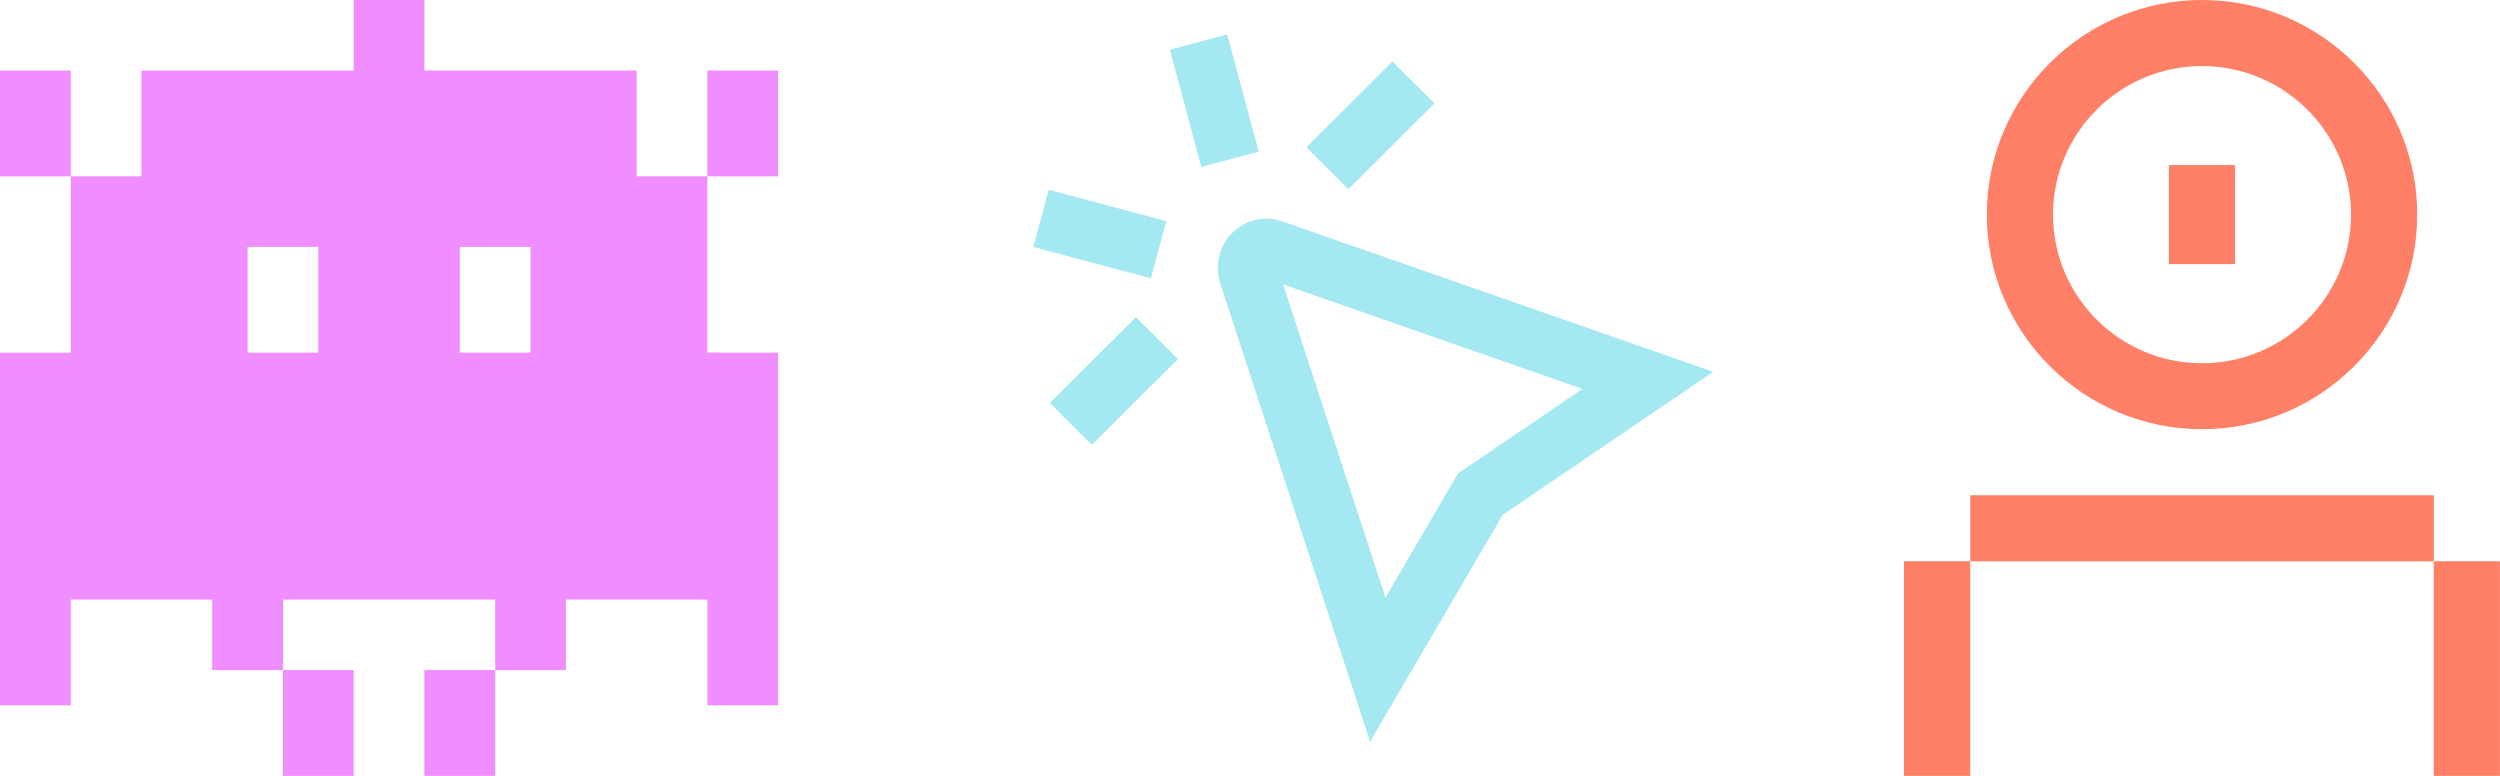 <svg fill="none" height="81" viewBox="0 0 261 81" width="261" xmlns="http://www.w3.org/2000/svg" xmlns:xlink="http://www.w3.org/1999/xlink"><clipPath id="a"><path d="m0 0h261v81h-261z"/></clipPath><g clip-path="url(#a)"><g fill="#a4e8f2"><path d="m143.033 77.408-15.622-47.78c-.293-.842-.352-1.802-.158-2.732.205-.965.663-1.825 1.32-2.51.692-.725 1.56-1.217 2.516-1.433.951-.222 1.936-.158 2.851.181l44.917 15.683-21.974 14.94-13.838 23.65zm-9.081-47.721 10.688 32.7 7.579-12.957 12.988-8.827-31.261-10.915zm-.663-2.03.012.035s-.006-.023-.012-.035z"/><path d="m145.368 6.419-8.984 8.959 4.384 4.372 8.985-8.959z"/><path d="m118.593 33.108-8.985 8.959 4.385 4.372 8.984-8.959z"/><path d="m109.484 19.809-1.605 5.972 12.273 3.279 1.605-5.972z"/><path d="m128.119 3.59-5.989 1.6 3.288 12.239 5.99-1.6z"/></g><path d="m205.689 58.596h-6.911v22.404h6.911z" fill="#ff8067"/><path d="m260.994 58.596h-6.91v22.404h6.91z" fill="#ff8067"/><path d="m254.09 51.705h-48.396v6.897h48.396z" fill="#ff8067"/><path d="m229.892 44.808c-12.389 0-22.467-10.05-22.467-22.404 0-12.354 10.078-22.404 22.467-22.404s22.467 10.05 22.467 22.404c0 12.354-10.078 22.404-22.467 22.404zm0-37.912c-8.576 0-15.557 6.955-15.557 15.513s6.981 15.513 15.557 15.513 15.557-6.961 15.557-15.513-6.981-15.513-15.557-15.513z" fill="#ff8067"/><path d="m233.341 17.233h-6.91v10.342h6.91z" fill="#ff8067"/><path clip-rule="evenodd" d="m7.385 62.591h14.771v7.365h7.385v-7.365h22.156v7.365h7.385v-7.365h14.771v11.044h7.385v-36.818h-7.385v-18.409h-7.385v-11.044h-22.156v-7.365h-7.386v7.365h-22.156v11.044h-7.385v18.409h-7.385v36.818h7.385zm18.461-36.818h7.385v11.044h-7.385zm22.156 0h7.385v11.044h-7.385z" fill="#f08dff" fill-rule="evenodd"/><path d="m7.385 7.365h-7.385v11.044h7.385z" fill="#f08dff"/><path d="m81.228 7.365h-7.385v11.044h7.385z" fill="#f08dff"/><path d="m36.922 69.956h-7.385v11.044h7.385z" fill="#f08dff"/><path d="m51.692 69.956h-7.386v11.044h7.386z" fill="#f08dff"/></g></svg>
